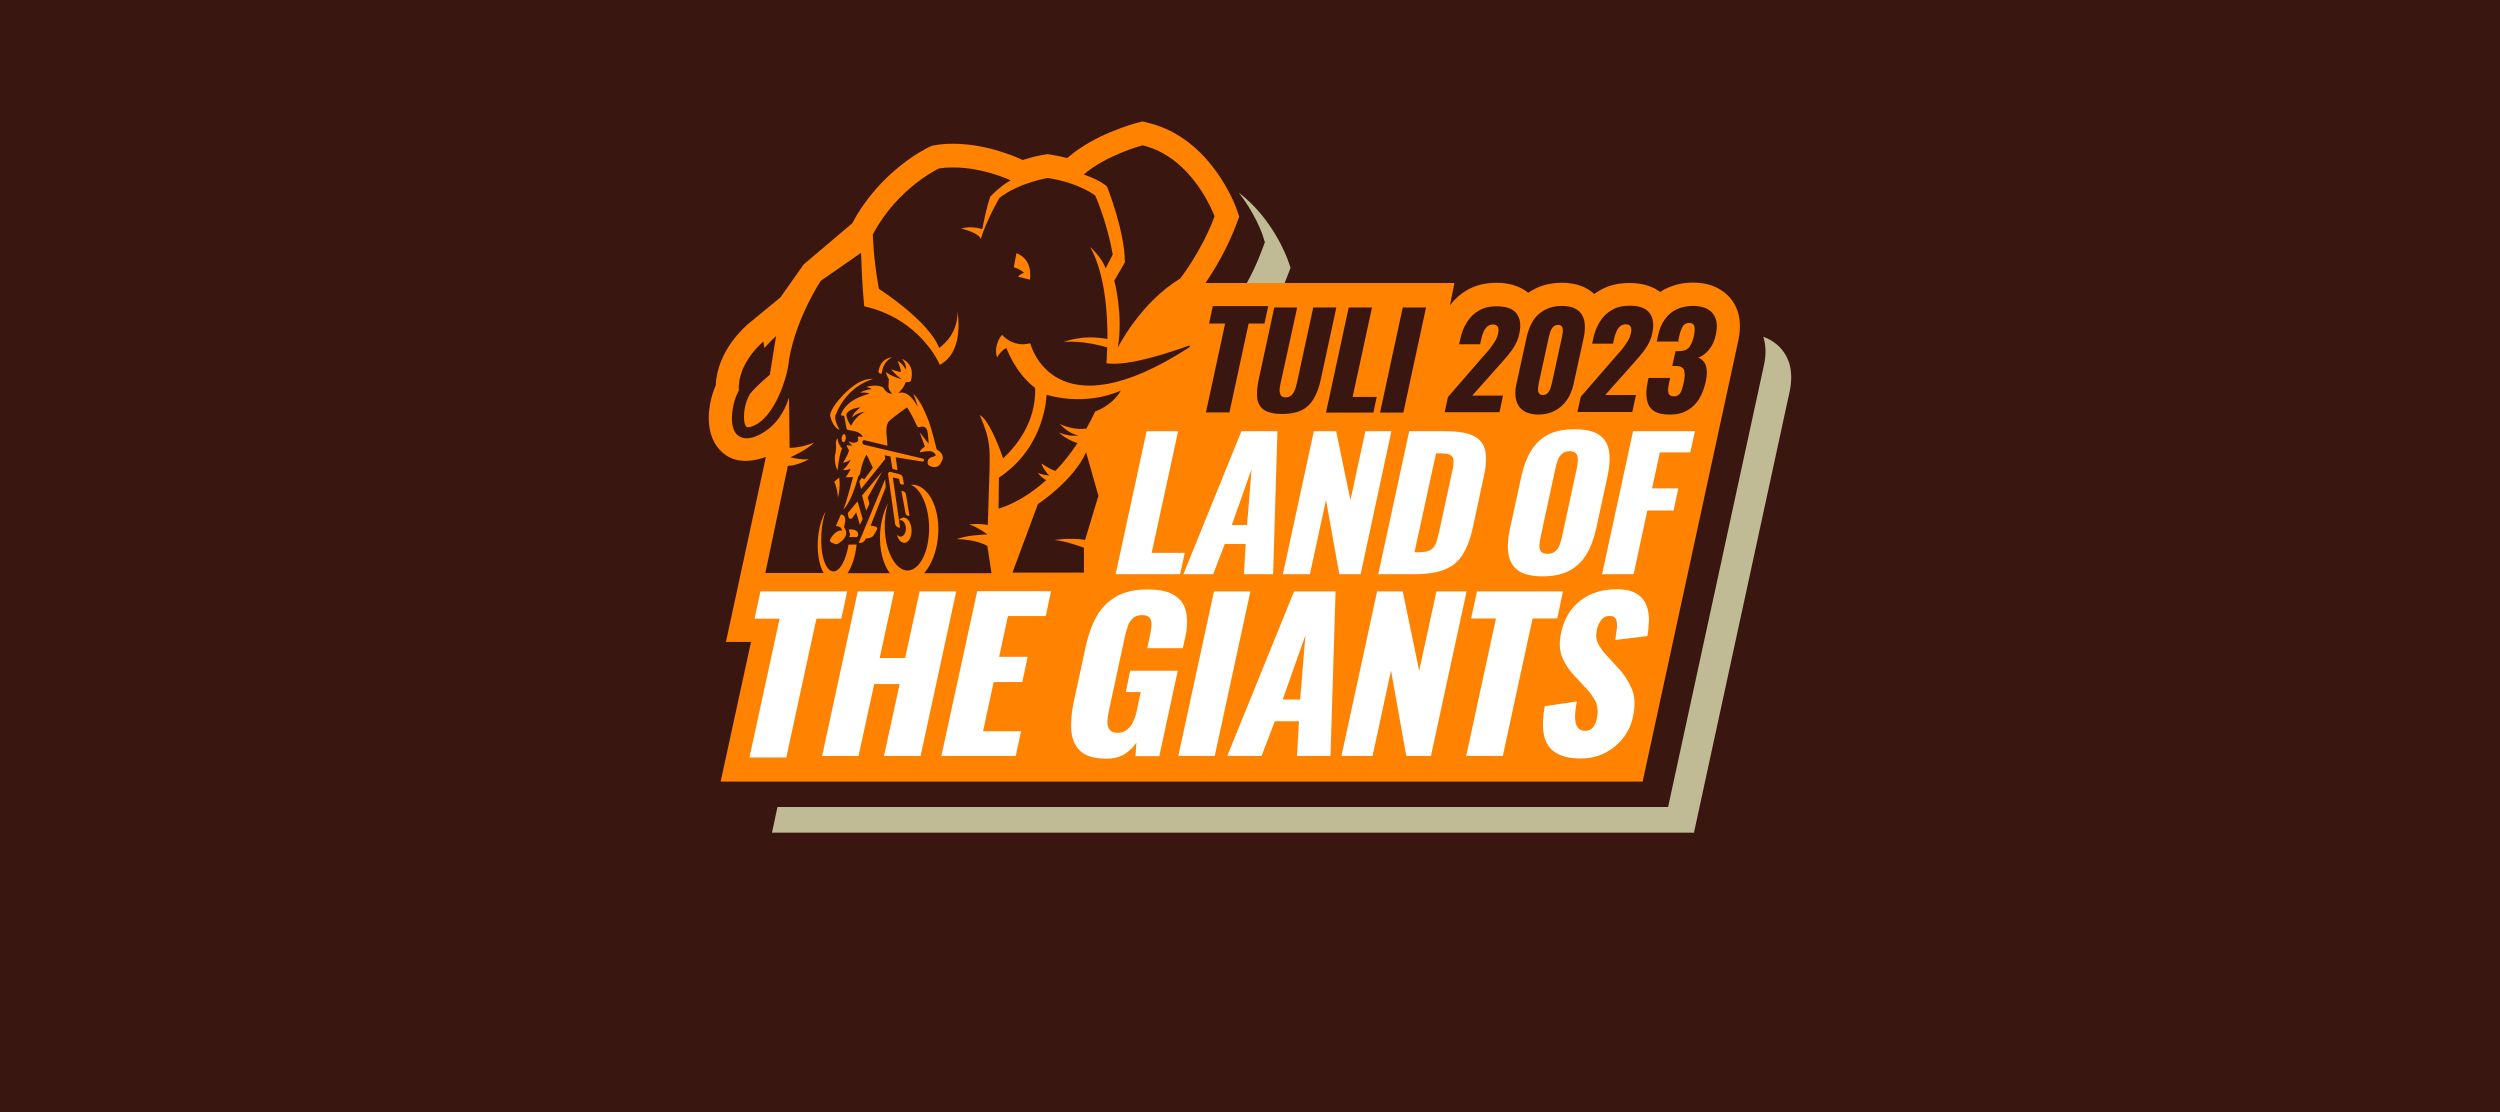 <?xml version="1.0" encoding="utf-8"?>
<!-- Generator: Adobe Illustrator 27.3.1, SVG Export Plug-In . SVG Version: 6.00 Build 0)  -->
<svg version="1.1" id="Layer_1" xmlns="http://www.w3.org/2000/svg" xmlns:xlink="http://www.w3.org/1999/xlink" x="0px" y="0px"
	 viewBox="0 0 1276.6 568" style="enable-background:new 0 0 1276.6 568;" xml:space="preserve">
<style type="text/css">
	.st0{fill:#3A1610;}
	.st1{fill:#FF8200;}
	.st2{fill:#FFFFFF;}
	.st3{fill:#C0BB94;}
</style>
<rect class="st0" width="1276.6" height="568"/>
<g>
	<g>
		<path class="st0" d="M900.4,172c-1.7-4.9-4.9-8.8-9.5-11.4c-3.7-2.1-8.2-3.2-13.4-3.2c-4.8,0-9.3,1-13.3,2.9
			c-1.2,0.5-2.3,1.2-3.3,1.9c-3.4-2.5-8.4-4.6-15.7-4.6c-5.6,0-10.7,1.2-15,3.7c-1,0.6-2,1.2-3,1.9c-0.6-0.5-1.2-1-1.9-1.5
			c-3.9-2.8-8.8-4.2-14.7-4.2c-5.3,0-10.1,1.1-14.3,3.4c-1,0.5-1.9,1.1-2.8,1.7c-3.4-2.7-8.5-5.1-16.2-5.1c-5.6,0-10.7,1.2-15,3.7
			c-3.5,2-6.4,4.6-8.8,7.8l2.3-11.4H628.8c4.1-6.1,10.9-17,15.7-29.9l1.5-4l-1.4-4c-0.5-1.5-13.2-36.3-45.2-43.9l-2.9-0.7l-2.9,0.8
			c-2.2,0.6-21.4,5.9-34.7,17.3l-0.7,0.6c-2.5-0.6-5.3-1.2-8.2-1.7l-1.8-0.3l-1.8,0.3c-0.9,0.1-5.3,0.9-11,2.7l-1.1-0.5
			c-0.7-0.3-16.5-7.8-34.4-7.8c-3.1,0-6.1,0.2-9,0.7l-1.7,0.3l-1.6,0.7c-1,0.5-24.9,11.9-39.2,38.9L423.6,148L411.7,165l-16.2,13.3
			c-1.5,1.2-11.9,10.1-15.6,23.5h27.8v62.5h-7.3l-16.5,76.5h12.8l-15.5,71.3h470.8c0,0,48.1-221.8,49-225.9
			C902,181,901.8,176.2,900.4,172z"/>
		<path class="st1" d="M887.3,158.9c-1.7-4.9-4.9-8.8-9.5-11.4c-3.7-2.1-8.2-3.2-13.4-3.2c-4.8,0-9.3,1-13.3,2.9
			c-1.2,0.5-2.3,1.2-3.3,1.9c-3.4-2.5-8.4-4.6-15.7-4.6c-5.6,0-10.7,1.2-15,3.7c-1,0.6-2,1.2-3,1.9c-0.6-0.5-1.2-1-1.9-1.5
			c-3.9-2.8-8.8-4.2-14.7-4.2c-5.3,0-10.1,1.1-14.3,3.4c-1,0.5-1.9,1.1-2.8,1.7c-3.4-2.7-8.5-5.1-16.2-5.1c-5.6,0-10.7,1.2-15,3.7
			c-3.5,2-6.4,4.6-8.8,7.8l2.3-11.4H615.6c4.1-6.1,10.9-17,15.7-29.9l1.5-4l-1.4-4c-0.5-1.5-13.2-36.3-45.2-43.9l-2.9-0.7l-2.9,0.8
			c-2.2,0.6-21.4,5.9-34.7,17.3l-0.7,0.6c-2.5-0.6-5.3-1.2-8.2-1.7l-1.8-0.3l-1.8,0.3c-0.9,0.1-5.3,0.9-11,2.7l-1.1-0.5
			c-0.7-0.3-16.5-7.8-34.4-7.8c-3.1,0-6.1,0.2-9,0.7l-1.7,0.3l-1.6,0.7c-1,0.5-24.9,11.9-39.2,38.9L410.4,135l-11.9,16.9l-16.2,13.3
			c-1.7,1.4-16.1,13.8-16.8,31.5c-0.6,1.3-1,2.5-1.4,3.7c-3.6,11.1-3.6,25.2,6.8,32.2c8.4,5.7,20.2,0.7,20.2,0.7l-20.4,94.5h12.8
			l-15.5,71.3h470.8c0,0,48.1-221.8,49-225.9C888.8,167.9,888.7,163.1,887.3,158.9z"/>
		<path class="st2" d="M602.6,293.2h-32.9l15.8-73h16.1l-13.5,62.1H605L602.6,293.2z M604.3,293.2l29.6-73h18.4l-2.2,73h-14.9
			l0.9-15.4h-10.7l-5.9,15.4H604.3z M629,268.1h7.8l2.3-28.5L629,268.1z M710.5,220.2h-13.3l-7.6,35.2l-7.3-35.2h-11.4l-15.8,73
			h13.8l8.2-37.9l6.8,37.9h10.9L710.5,220.2z M703.8,293.2l15.8-73h18.5c6.4,0,11.2,0.8,14.4,2.4c3.2,1.6,5.2,4.1,5.9,7.5
			c0.7,3.4,0.5,7.8-0.7,13.2l-5.7,26.5c-1.2,5.5-2.9,9.9-5.1,13.4c-2.2,3.5-5.2,6-9.1,7.6c-3.9,1.6-9,2.4-15.3,2.4H703.8z
			 M722.3,282h2.5c2.5,0,4.3-0.4,5.6-1.1c1.2-0.7,2.1-1.8,2.7-3.2c0.6-1.4,1.1-3.2,1.6-5.4l6.9-31.8c0.5-2.2,0.7-3.9,0.6-5.2
			c0-1.3-0.5-2.3-1.5-2.9c-1-0.6-2.6-0.9-5-0.9h-2.4L722.3,282z M770.3,283.1c-0.6-3.6-0.4-7.9,0.7-12.9l5.9-27.1
			c1.1-5,2.7-9.3,4.9-12.9c2.2-3.5,5-6.3,8.6-8.2c3.6-1.9,8.1-2.8,13.6-2.8c5.5,0,9.7,0.9,12.5,2.8c2.8,1.9,4.5,4.6,5.1,8.2
			c0.6,3.5,0.4,7.8-0.7,12.9l-5.9,27.1c-1.1,5-2.7,9.3-4.9,12.9c-2.2,3.6-5.1,6.4-8.7,8.3c-3.6,1.9-8.2,2.9-13.7,2.9
			c-5.5,0-9.6-1-12.4-2.9C772.6,289.4,770.9,286.7,770.3,283.1z M786.8,281.5c0.6,0.8,1.7,1.3,3.4,1.3c1.7,0,3-0.4,4-1.3
			c1-0.8,1.7-1.9,2.2-3.2c0.5-1.3,0.9-2.7,1.2-4.1l7.6-35.2c0.3-1.4,0.5-2.8,0.5-4.1c0-1.3-0.2-2.4-0.8-3.2
			c-0.6-0.8-1.7-1.3-3.4-1.3c-1.6,0-2.8,0.4-3.8,1.3c-1,0.8-1.7,1.9-2.2,3.2c-0.5,1.3-0.9,2.7-1.2,4.1l-7.6,35.2
			c-0.3,1.4-0.5,2.7-0.6,4.1C786,279.6,786.3,280.7,786.8,281.5z M863.1,231.1l2.4-10.9h-31.6l-15.8,73h16.1l7-32.5h13.4l2.4-11.3
			h-13.4l4-18.4H863.1z M432.6,302h-44.3l-3,13.9h12.8l-15.4,70.9h18.8l15.4-70.9h12.7L432.6,302z M469.6,302l-7.4,34h-13l7.4-34
			h-18.6l-18.2,84h18.6l8-36.7h13l-8,36.7h18.7l18.2-84H469.6z M480.7,386h38l2.7-12.6H502l5.4-25.1h14.6l2.8-12.9h-14.6l4.5-20.8
			H534l2.7-12.7H499L480.7,386z M574.9,353.4h7.6l-2.1,9.9c-0.4,1.9-1,3.6-1.8,5.3c-0.8,1.7-1.8,3-3.1,4c-1.3,1-2.9,1.6-4.8,1.6
			c-1.9,0-3.2-0.5-4-1.5c-0.8-1-1.2-2.3-1.2-3.9c0-1.6,0.2-3.4,0.6-5.2l8.4-38.9c0.4-1.7,0.9-3.4,1.4-5c0.6-1.6,1.4-2.9,2.6-4
			c1.1-1.1,2.7-1.6,4.7-1.6c1.9,0,3.2,0.5,3.9,1.4c0.7,0.9,0.9,2.2,0.9,3.7c-0.1,1.5-0.3,3.2-0.7,5l-1.5,6.8h18.2l1.2-5.4
			c1.1-4.9,1.2-9.2,0.5-12.9c-0.7-3.7-2.6-6.5-5.8-8.6c-3.1-2.1-7.8-3.1-14-3.1c-6.4,0-11.7,1.2-15.9,3.6c-4.2,2.4-7.6,5.8-10,10.1
			c-2.5,4.4-4.3,9.5-5.6,15.5l-6.1,28.2c-1.2,5.7-1.6,10.8-1.2,15.2c0.5,4.4,2.1,7.8,4.9,10.2c2.8,2.4,7.1,3.6,13,3.6
			c3.7,0,6.7-0.8,9.2-2.3c2.5-1.6,4.5-3.5,6.1-5.9l-0.5,6.9H592l9.4-43.6h-24.3L574.9,353.4z M619.9,302l-18.2,84h18.6l18.2-84
			H619.9z M660.8,302h21.2l-2.6,84h-17.1l1-17.7H651l-6.8,17.7h-17.5L660.8,302z M666.6,324.4L655,357.2h8.9L666.6,324.4z
			 M733.5,302l-8.8,40.5l-8.4-40.5h-13.1L685,386h15.9l9.4-43.6l7.8,43.6h12.6l18.2-84H733.5z M798.1,302h-43.9l-3,13.8h12.7
			L748.7,386h18.7l15.2-70.2h12.6L798.1,302z M835.8,303.2c-2.4-1.5-5.8-2.3-10.3-2.3c-7.3,0-13.4,1.9-18.4,5.7
			c-5,3.8-8.3,9.2-9.9,16.3c-1.1,5-0.9,9.3,0.5,12.7c1.4,3.4,3.5,6.5,6,9.2l5.9,6.3c2.3,2.4,4,4.8,5.2,7.2c1.1,2.4,1.3,5.3,0.6,8.8
			c-0.3,1.5-0.9,2.8-1.8,4.1c-0.9,1.3-2.3,2-4.2,2c-1.5,0-2.7-0.5-3.6-1.5c-0.9-1-1.3-2.6-1.5-4.8c-0.1-2.2,0.2-5.1,0.9-8.7
			l-16.4,2.4c-1.1,6.2-1.2,11.3-0.3,15.2c0.9,3.9,3,6.8,6.1,8.7c3.1,1.9,7.3,2.8,12.6,2.8c4.5,0,8.6-0.9,12.3-2.8
			c3.7-1.9,6.8-4.4,9.3-7.6c2.5-3.2,4.2-6.8,5-10.7c1.3-5.8,1.1-10.7-0.6-14.6c-1.7-3.9-4-7.5-7-10.6l-5.6-6.1
			c-2-2.1-3.5-4.2-4.5-6.2c-1.1-2-1.3-4.5-0.6-7.6c0.3-1.5,1-2.9,2.1-4.4c1.1-1.5,2.5-2.2,4.3-2.2c1.6,0,2.7,0.5,3.2,1.5
			c0.5,1,0.7,2.4,0.6,4.3c-0.2,1.8-0.5,4-0.9,6.5l16.4-2c0.5-2.5,0.7-5.1,0.8-7.8c0.1-2.7-0.3-5.3-1.2-7.8
			C839.8,306.7,838.2,304.7,835.8,303.2z"/>
		<path class="st3" d="M913.5,185c-1.7-4.9-4.9-8.8-9.5-11.4c-1.1-0.6-2.3-1.2-3.6-1.6c1.4,4.2,1.5,9,0.4,14.2
			c-0.9,4.1-49,225.9-49,225.9H397l-2.8,13.1h470.8c0,0,48.1-221.8,49-225.9C915,194,914.9,189.2,913.5,185z"/>
		<path class="st3" d="M645.9,123.7l-1.5,4c-2.3,6.2-5,11.9-7.7,16.8H656c0.5-1.2,1-2.5,1.5-3.8l1.5-4l-1.4-4
			c-0.4-1.1-7.7-21.2-25-34.3c8.1,10.4,11.7,20.4,12,21.2L645.9,123.7z"/>
	</g>
	<path class="st0" d="M615.8,210.6l9.8-45.4h-8.2l1.9-8.9h28.3l-1.9,8.9h-8.1l-9.8,45.4H615.8z M662.4,157h-11.7l-8,37
		c-0.8,3.8-1,6.9-0.7,9.5c0.4,2.6,1.6,4.6,3.6,5.9c2,1.3,5.1,2,9.2,2c4.1,0,7.5-0.7,10-2c2.6-1.3,4.6-3.3,6.1-5.9
		c1.5-2.6,2.7-5.8,3.5-9.5l8-37h-11.8l-8.4,38.8c-0.2,1.1-0.6,2.2-1,3.3c-0.4,1.1-1,2-1.7,2.7c-0.7,0.7-1.7,1.1-3,1.1
		c-1.2,0-2.1-0.4-2.5-1.1c-0.4-0.7-0.6-1.6-0.6-2.7c0.1-1.1,0.2-2.2,0.5-3.3L662.4,157z M701.3,210.7l1.7-8h-12.3l9.9-45.7h-11.9
		l-11.6,53.7H701.3z M728.2,157h-11.9l-11.6,53.7h11.9L728.2,157z M767.5,202h-15.7l13-14.6c1.7-1.9,3.3-3.7,4.8-5.5
		c1.5-1.7,2.8-3.5,3.9-5.4c1.1-1.9,1.9-3.9,2.3-6c1-4.5,0.5-7.9-1.4-10.4c-1.9-2.5-5.3-3.7-10.1-3.7c-3.6,0-6.6,0.7-9.1,2.2
		c-2.5,1.4-4.6,3.4-6.1,5.9c-1.6,2.5-2.7,5.3-3.4,8.5l-0.6,2.8h10.7l0.6-2.7c0.3-1.4,0.7-2.6,1.2-3.7c0.5-1.1,1.1-2,1.9-2.7
		c0.8-0.7,1.8-1,3-1c1.1,0,1.8,0.4,2.3,1.1c0.5,0.8,0.5,1.9,0.2,3.4c-0.3,1.5-0.9,3-1.8,4.4c-0.9,1.4-1.9,2.8-3,4.2
		c-1.2,1.4-2.4,2.8-3.7,4.2l-17.1,19.7l-1.7,7.8h28L767.5,202z M774.3,196.3l5.3-24.3c0.7-3.1,1.8-5.9,3.3-8.3
		c1.5-2.4,3.6-4.2,6-5.5c2.5-1.3,5.4-2,8.7-2s6,0.7,7.8,2c1.9,1.3,3,3.2,3.6,5.5c0.5,2.4,0.4,5.1-0.2,8.3l-5.3,24.3
		c-0.7,3-1.8,5.7-3.4,8c-1.6,2.3-3.6,4.1-6.1,5.4c-2.4,1.3-5.3,2-8.4,2c-3.2,0-5.8-0.7-7.7-2c-1.9-1.3-3.1-3.1-3.7-5.4
		C773.6,202,773.6,199.3,774.3,196.3z M785.8,200.7c0.3,0.7,1,1,2,1c1.1,0,1.9-0.3,2.5-1c0.6-0.7,1.1-1.5,1.4-2.4
		c0.3-0.9,0.5-1.7,0.7-2.4l5.2-23.8c0.2-0.8,0.3-1.6,0.4-2.6c0.1-0.9,0-1.8-0.3-2.5c-0.3-0.7-1-1.1-2.1-1.1s-2,0.4-2.6,1.1
		c-0.6,0.7-1.1,1.6-1.4,2.5c-0.3,1-0.5,1.8-0.7,2.6l-5.2,23.8c-0.1,0.7-0.2,1.4-0.3,2.4C785.3,199.3,785.4,200.1,785.8,200.7z
		 M824.2,173c0.3-1.4,0.7-2.6,1.2-3.7c0.5-1.1,1.1-2,1.9-2.7c0.8-0.7,1.8-1,3-1c1.1,0,1.8,0.4,2.3,1.1c0.5,0.8,0.5,1.9,0.2,3.4
		c-0.3,1.5-0.9,3-1.8,4.4c-0.9,1.4-1.9,2.8-3,4.2c-1.2,1.4-2.4,2.8-3.7,4.2l-17.1,19.7l-1.7,7.8h28l1.9-8.7h-15.7l13-14.6
		c1.7-1.9,3.3-3.7,4.8-5.5c1.5-1.7,2.8-3.5,3.9-5.4c1.1-1.9,1.9-3.9,2.3-6c1-4.5,0.5-7.9-1.4-10.4c-1.9-2.5-5.3-3.7-10.1-3.7
		c-3.6,0-6.6,0.7-9.1,2.2c-2.5,1.4-4.6,3.4-6.1,5.9c-1.6,2.5-2.7,5.3-3.4,8.5l-0.6,2.8h10.7L824.2,173z M857.2,173
		c0.1-0.5,0.2-0.9,0.3-1.4c0.4-1.9,1-3.5,1.7-4.8c0.7-1.2,1.8-1.9,3.3-1.9c1.5,0,2.4,0.6,2.7,1.7c0.3,1.1,0.2,2.7-0.2,4.8
		c-0.6,2.7-1.4,4.7-2.5,6c-1.1,1.3-2.8,1.9-5.1,1.9c-0.3,0-0.6,0-0.9,0c-0.3,0-0.6,0-0.9,0l-1.7,7.6c0.4,0,0.9,0,1.3,0
		c0.4,0,0.7,0,0.7,0c2.3,0,3.6,0.8,4.1,2.2c0.4,1.4,0.4,3.4-0.2,6.1c-0.3,1.6-0.7,2.9-1.1,4c-0.4,1.1-0.9,1.9-1.5,2.4
		c-0.6,0.5-1.4,0.8-2.5,0.8c-1,0-1.8-0.3-2.2-0.8c-0.5-0.5-0.7-1.3-0.7-2.4c0-1.1,0.2-2.5,0.6-4.3c0.1-0.4,0.2-0.8,0.3-1.2
		c0.1-0.4,0.1-0.7,0.2-0.7h-11.1l-0.4,1.9c-0.7,3.3-0.9,6.2-0.5,8.8c0.4,2.5,1.4,4.5,3.3,5.9c1.8,1.4,4.6,2.1,8.4,2.1
		c3.6,0,6.6-0.7,9.1-2.2c2.5-1.4,4.5-3.4,6-5.9c1.5-2.5,2.6-5.4,3.3-8.7c0.6-2.6,0.7-4.7,0.5-6.3c-0.2-1.7-0.7-3-1.5-3.9
		c-0.8-1-1.7-1.7-2.9-2.1c1.9-0.5,3.7-1.8,5.5-3.9c1.7-2.1,3-4.7,3.6-7.9c0.7-3.2,0.7-5.8-0.1-8c-0.7-2.1-2.1-3.8-4-4.9
		c-2-1.1-4.5-1.7-7.6-1.7c-3,0-5.8,0.6-8.2,1.7c-2.4,1.1-4.5,2.8-6.1,5.1c-1.7,2.2-2.8,5-3.5,8.2l-0.7,3.2h11.1
		C857,173.9,857.1,173.4,857.2,173z M435.1,213.2c0.4-2.4,4.3-5.2,4.3-5.2c-6.3,0.6-7.2,3.5-7.2,3.5c0,3,2.4,5.9,2.4,5.9
		c2.7-5.4,7.1-7.2,7.1-7.2C436.9,211,435.1,213.2,435.1,213.2z M402.3,237.9c5.3-0.2,10.8-3.4,10.8-3.4c-4,0.3-7.7-0.5-9.5-1
		c2.2-1,8.9-4.2,12.1-7.5c-5.8,2.3-10.1,2.7-12.5,2.7l-0.3-25.7c-2.5,7.7-6.6,14-13.5,18.1c-3,1.8-5.6,2.7-7.9,2.7
		c-1.6,0-3-0.3-4.2-1.1c-5.2-3.4-3.6-13.7-2-18.7c0.4-1.4,1.1-2.9,2-4.6c-0.9-14.1,12.5-25,12.5-25l0.5,3.3c1.8-1.9,3.7-4,6-6.1
		l-3.2,19.8c0,0-5.6,4.4-10.2,9.8c-0.7,1.4-1.3,2.7-1.7,3.8c-1.8,5.5-1.7,11.8,0.1,13c0.8,0.5,2.8-0.1,5.3-1.5
		c8.8-5.2,14.9-21.6,16.2-31.6l0-0.5c0.1-0.4,0.1-0.7,0.2-1.1c0,0,0-0.1,0-0.1l0-0.1c0,0,0,0,0,0.1c3.6-20.9,16.1-39.8,16.1-39.8
		l20.6-14.3c0.4,15.3,1.6,27.3,1.6,27.3c28.4,6.4,38.2,28.9,38.6,29.9l0,0c13-6.9,9-27.2,9-27.2c0.3,10.3-6.1,16.2-9.3,18.6
		c-5.4-14-30.8-30.2-30.8-30.2c-2.9-15.8-3.1-27.8-3.1-27.8C458.3,95.9,479.5,86,479.5,86c18.1-2.7,36.6,6.1,36.6,6.1
		c-5.6,3-10.5,8.4-10.5,8.4c-1.7,5.1-3.1,11.9-4,16.5c-1.3-0.4-6.1-1.7-10.8-0.3c0,0,9.4,2.2,10,5.4c2.8-9.4,9.5-21,9.5-21
		c10.1-7.9,24.7-10.2,24.7-10.2c16.1,2.4,24.3,9,24.3,9c6.6,15.4,8.9,30.1,8.9,30.1l-3.6,7c-2.2-5.8-7.9-10.9-7.9-10.9
		c7.6,13.8,8.9,33.9,8.8,47c-13.3-2.5-22.3,1.6-22.3,1.6c9.2-1.1,20.5,2.2,22.2,2.7c-0.2,5.5-0.4,8.1-0.4,8.1c11.1,1.7,33-5.7,42-9
		c0.5-0.2,0.9,0.5,0.4,0.8c-69.9,45.3-81.3-2-81.3-2c-9.1,2.3-14.4-4.3-14.4-4.3s-4.5,4.7-2.6,11.5c0,0,2.1-3.6,4.8-4.8
		c5.6,14.3,14.7,20.4,14.7,20.4c0.5,17.1-9.3,29.4-16.4,36c-2.4-7.5-8.1-20.7-11.9-22.1c5.7,12.7,5.1,17.6,5,28c0,0,0,0,0,0
		l-0.9,28.1c-4.8-1-9.5-0.3-9.5-0.3c4.2,1.4,7.7,3.9,9.3,5.1c-2.7,0.1-11,0.5-15.6,2.4c8.8,0.2,13.7,2.4,15.6,3.5l2.1,13.9h-34.4
		c4-4.6,6.8-12,7.2-20.4c0.7-14.1-5.7-25.4-14.1-24.8c0,0,0,0,0,0c5,1.9,8.9,10.1,9.4,20.4c0.5,12.3-4.1,22.7-10.4,23.4
		c-6.2,0.6-11.7-8.8-12.2-20.9c-0.2-5,0.4-9.6,1.7-13.5c-2.3,4.3-3.8,9.8-4.1,15.8c-0.4,8.2,1.6,15.5,5,20h-21.6
		c2.3-3.5,4-8.7,4.6-14.6l-4.1,0c-1.3,7.9-4.4,13.7-7.7,13.7c-4,0-6.8-8.4-6.2-18.8c0.2-4.5,1-8.6,2.2-11.9c-2.2,3.8-3.7,9.3-4,15.3
		c-0.3,6.6,0.8,12.5,3,16.2h-29.8L402.3,237.9z M517.7,136.5c0,0,2.7,0.6,5.3,2.8c-0.9,0.2-2.1,0.8-3.2,2l6.1,1.5
		c0,0,2-10.3-6.9-13.5L517.7,136.5z M433.3,264.1c0.2,0.9,1.4,1.1,2,0.3l1.9-2.8l1.9,6.4l1.4-3l-2.6-9l-5,6L433.3,264.1z M443.1,254
		l7.4-13.2l-10.3,12.2l2.1,7.8l1.4-3c0.2-0.4,0.2-0.9,0.1-1.3L443.1,254z M438.2,272.9c-0.1-3.2-4.8-2.5-4.8-2.5l0.7,2.7l-0.5,1.1
		c0,0,2.4,0,3.5,0.1C438.2,274.3,438.2,272.9,438.2,272.9z M452.3,248.7l-0.3-4l-13.5,32.5l0.2,0c1.3,0.2,2.7-0.5,3.2-1.8l0.2-0.4
		c0,0,3-0.1,3.9-1.5c0.9-1.4,1.6-2.7,1.6-2.7s1.2-1.6-0.9-2c-2.1-0.4-2.1-0.4-2.1-0.4L452.3,248.7z M459.6,269.4l-3.7-25.6l3.2,0.7
		l0.3,1.8c0.1,0.8,0.9,1.3,1.8,1.1l0.4-0.1l-0.6-3.3c-0.1-0.8-0.7-1.6-1.5-1.8l-4.7-1.2c-0.9-0.2-1.4,0.5-1.3,1.2l3.6,25.5
		C457.2,267.6,457.6,269.7,459.6,269.4z M460.4,250.7l-0.1,0l2.1,11.4c0.1,0.8,0.8,1.3,1.7,1.3l0.3,0l-1.8-11
		C462.4,251.4,461.5,250.7,460.4,250.7z M461.4,264.3c-0.9,0-1.7,0.5-2.3,1.4c0.2,0,0.3-0.1,0.5-0.1c1.6-0.1,2.9,1.7,3,4.1
		c0.1,2.3-1.1,4.3-2.7,4.3c-0.7,0-1.4-0.3-1.9-1c0.6,2.5,2.1,4.2,3.8,4.2c2.1,0,3.8-2.9,3.7-6.5
		C465.4,267.1,463.5,264.3,461.4,264.3z M449.4,190.7l0.4,0.1c0.3,0,0.5-0.1,0.5-0.4c0.2-1.5,1-6,5.3-7.9c0,0-5.7-0.1-7,7
		C448.4,190,448.8,190.6,449.4,190.7z M442.3,197.6c0,0,2.3,0.4,2.8,1.1c0,0-3.6,0.3-5.9,1.8c0,0,3.9-0.3,4.8,0.6
		c0,0-11.9,2.3-14.7,10.9l1.8,0.4c0,0,0.6,3.4,0.9,5c0.3,1.6,0.1,2,1.6,2.3c1.5,0.2,5.5,0.5,7,3.3c0,0,0.1,0.3-1.8-0.1
		c-1.9-0.4,0.7,2.1-1.5,2.9c-2.2,0.9-4-0.6-4-0.6s0.3,1.2,2.1,2.3c0,0-1.4,0.1-3.1-0.2c0,0,0.4,1.6,1.3,2.7c0,0-1.2,3.7-3.2,6.3
		c0,0,2-0.2,4-1.6c0,0-1.1,2.7-3.9,5.3c0,0,1.4,0.3,3.9-0.6c0,0-0.9,2.2-2.6,4.3l3.8-0.1c0,0-3.6,13.8-4.9,16.4c0,0,3.5-2,7.6-16.8
		l0.8-1c0,0,1.3-7.6,3.5-10l3.1,6.7l-4.4,5.9l-1.2-0.8l-1.3,1.8l0.9,3.9l12.3-15.3l-0.2-1.9l2.9,0.6l1,6.3l2.6,0.7l-0.9-6.6
		l13.5,2.2c0.4,0.1,0.8-0.2,0.9-0.6c0.1-0.4-0.1-0.8-0.5-0.9l-30-7.1c-0.5-0.1-0.8-0.5-0.9-1l0-0.3c-0.1-0.6,0.5-1.2,1.1-1l11.7,2.8
		l-0.5-5.8c0,0-0.7-4.9,1.5-7c2.3-2.1,9-6.8,9-6.8s2.6,3.9,5.1,9.6c0,0,0.5,0.8,1.3,0.5c0.8-0.3,3.6-1.1,4.1,2.7
		c0.5,3.8,0.5,5.8,0.5,5.8l-4.6-5.9l2.7,7.3c0,0-2.9,1.9-2.5,3c0,0,5.2-1.4,6.7-0.1c1.5,1.2,1.9,1.7,0.3,2.2
		c-1.6,0.5-3.3,0.9-3.1,3.4c0.1,1.2,1.6,1.8,3,2c1.5,0.2,3.1-0.6,3.7-2l0.9-1.9c0,0,1.2-2.8-3-5.1c0,0-2.5-10.7-4.5-15.6
		c-2-4.8-4-9.5-7.5-12.9c0,0,2.2,5.1,2.2,6.6c0,0-4-8.8-9.8-6.9c0,0,1.9-1.7,2.8-3.4c0.8-1.7,1.1-2.2,1.1-2.2s2.2,0.2,2.5-0.6
		c0.3-0.8,2.5-8.3-4.6-11.3c0,0,2.5,2.5,2.2,5.7c0,0-1.9-3.6-4.4-4.6c0,0,1.8,3.7,1.7,5.7c0,0-3.8-0.9-4.9-1.4c0,0,1.8,2.6,5.5,5.1
		c0,0-5-1.3-8.2-3.7c0,0,0,0.9,1.5,3.7l-0.2,3.3c0,0-0.3,2,1.9,3.9c0,0-2.2,0.9-4.6-3C450.7,197.6,447.5,196,442.3,197.6z
		 M430,229.1c-2.4-2.9-2.3-5.3-2.3-5.3c-0.8,0.9-1,1.9-0.8,4.1c0.2,2.2-0.6,4.9-0.6,4.9c-0.2,5.3,1.4,7.3,1.4,7.3
		C428.8,230.5,430,229.1,430,229.1z M428.5,243.9l-2.5,2.1c1.7,3.5,1.9,8.2,1.9,8.2C429.4,247.5,428.5,243.9,428.5,243.9z
		 M430.7,225.8c0.6,0,1.1-0.9,1.2-2.1c0.1-1.1-0.4-2-0.9-2c-0.6,0-1.1,0.9-1.2,2.1C429.7,224.9,430.1,225.8,430.7,225.8z
		 M423.9,212.3c1.5,6.4,4.8,7.2,4.8,7.2c-3.3-6.1-2-7.6-2-7.6c6.1-15.5,19.3-18.4,19.3-18.4c-6.5-0.5-12.8,5-17.6,10.6
		C423.6,209.7,423.9,212.3,423.9,212.3z M424.5,277l2,0.8c0.4,0.2,0.9,0.1,1.3-0.1c1.8-1,6.4-4.2,3.2-8.4l0.6-3.2
		c0,0,0.4-3.3-2.2-3.4l-2.6,6c0,0,2.7-0.3,3.2,2.1l-1.4,0.2c0,0-2.5,0.4-4.6,4.3C423.6,275.9,423.9,276.7,424.5,277z M574.4,134
		l-5.4,9.3c0,0,4.7,17.3,1.8,34.2c0,0,11.5-23,31.8-35.2c0,0,10.9-13.8,17.6-31.8c0,0-10.7-30.1-36.8-36.3c0,0-18.4,4.9-30,14.9
		c0,0,8.8,3,11.9,6.2C565.3,95.3,574.4,118,574.4,134z M554.1,275.7l6.8-22.5l-6.3-22.3c-6.4,14.6-24.6,26.5-24.6,26.5l-13,35h36.5
		l0-12.7c-2.7-1-9.1-3.3-15.2-4C538.3,275.8,546.4,274.4,554.1,275.7z M572.4,199.4c0,0-16.3,8.3-38,2.2c0,0-0.3,26.4-24.3,42.3
		l-0.2,15.8c0,0,11.1-2.6,24.3-14.5c-1.7-1-3.2-2.3-4.3-3.7c1.9,0.7,3.8,1.1,6,1.4c-2.2-1.9-3.9-5.3-4.1-6.2c0.3,0,3.4,2.5,7.1,3.8
		c3.8-3.9,7.6-8.6,11.3-14.2c-3.9-1.4-6.3-2.7-9.5-5.4c4.2,1.4,5.6,1.8,10.4,1.5c-4.5-0.7-7.7-3.6-10-6c3.3,1.8,9,3.1,13.6,2.5
		c1.6-2.8,3.1-5.7,4.6-8.9C559.4,210.1,567.8,207.3,572.4,199.4z"/>
</g>
<rect x="685" y="0" class="st0" width="492" height="142.8"/>
<g>
</g>
<g>
</g>
<g>
</g>
<g>
</g>
<g>
</g>
</svg>

